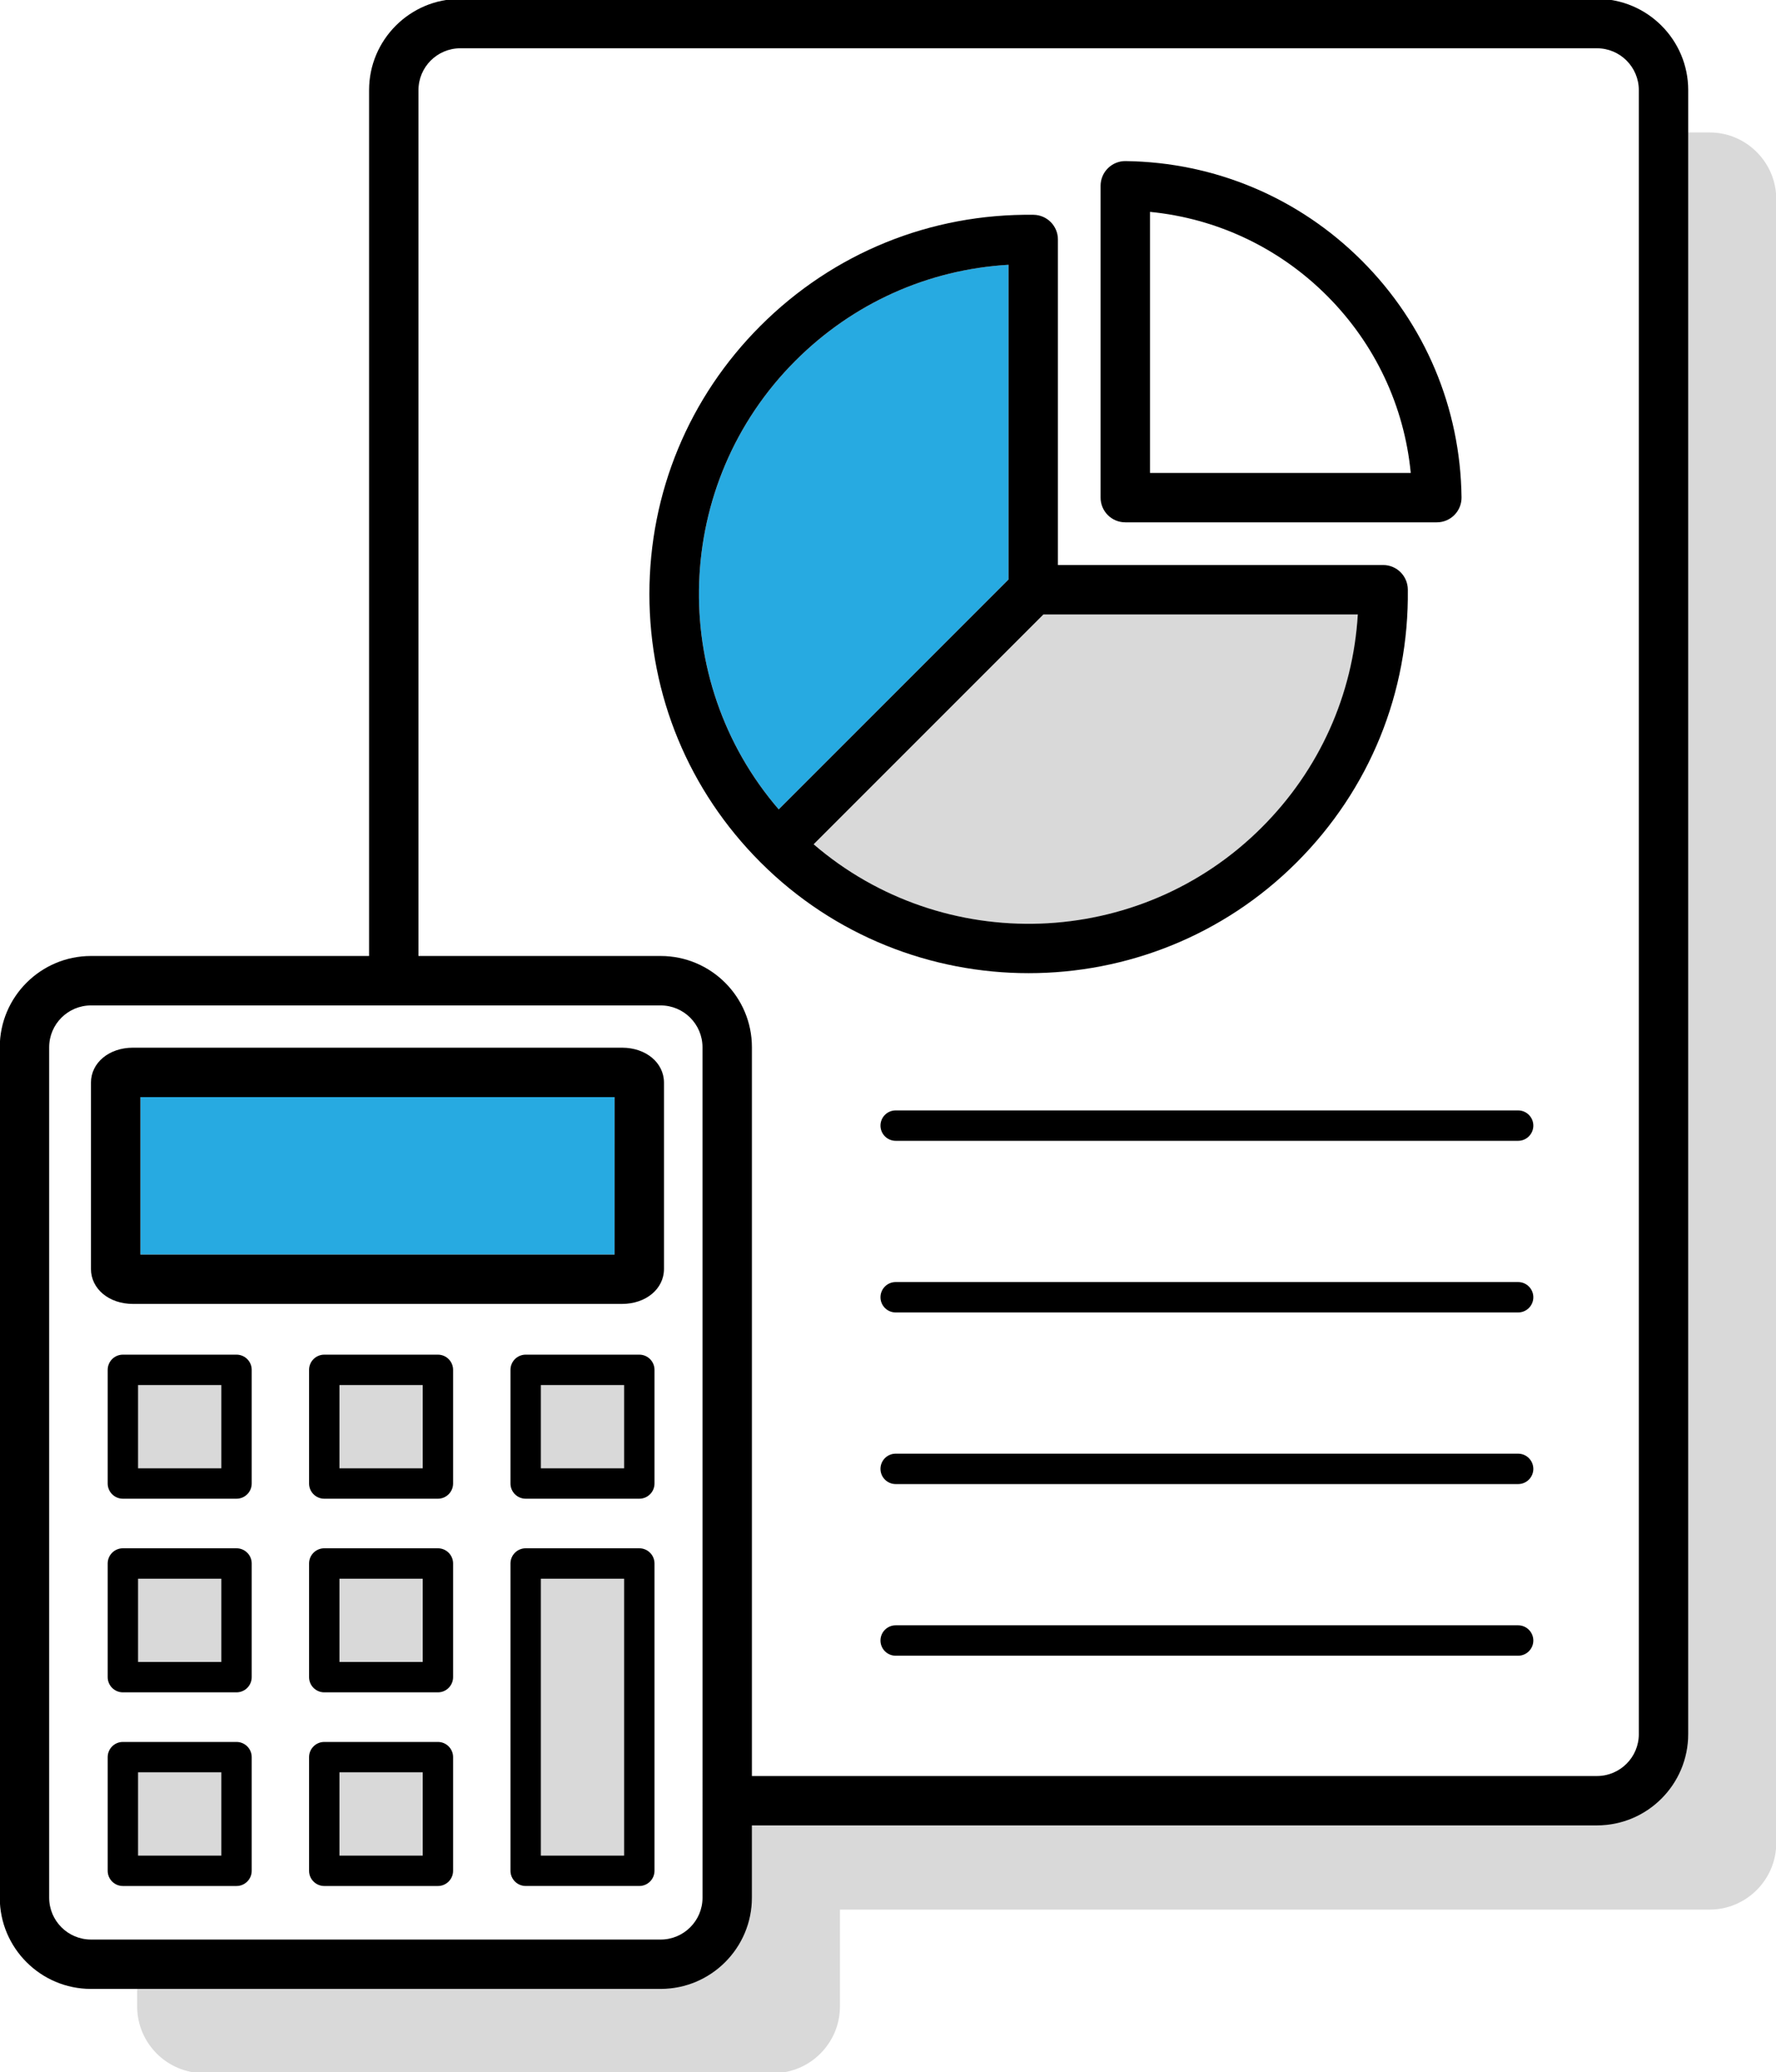 <?xml version="1.0" encoding="utf-8"?>
<!-- Generator: Adobe Illustrator 20.1.0, SVG Export Plug-In . SVG Version: 6.00 Build 0)  -->
<svg version="1.1" id="Layer_1" xmlns="http://www.w3.org/2000/svg" xmlns:xlink="http://www.w3.org/1999/xlink" x="0px" y="0px"
	 viewBox="0 0 63.1 73.6" style="enable-background:new 0 0 63.1 73.6;" xml:space="preserve">
<style type="text/css">
	.st0{fill:#27AAE1;}
	.st1{fill:#D9D9D9;}
</style>
<title>ecolighten-assets-for-website-03</title>
<g>
	<g>
		<rect x="4.988" y="38.97" class="st0" width="16.849" height="5.593"/>
		<path class="st0" d="M28.26,12.815c-4.362,4.362-4.559,11.336-0.593,15.935l8.165-8.165V9.404
			C32.97,9.574,30.308,10.767,28.26,12.815z"/>
	</g>
	<g>
		<path class="st1" d="M60.744,4.705h-0.763v56.896c0,1.787-1.454,3.241-3.241,3.241H29.841h-3.127v2.567
			c0,1.787-1.454,3.241-3.241,3.241H4.874v0.626c0,1.3,1.064,2.364,2.364,2.364h20.24c1.3,0,2.364-1.064,2.364-2.364
			v-3.445h30.903c1.3,0,2.364-1.064,2.364-2.364V7.069C63.108,5.769,62.044,4.705,60.744,4.705z"/>
		<path class="st1" d="M44.833,29.388c2.046-2.045,3.238-4.704,3.41-7.562H37.073l-8.164,8.164
			C33.507,33.947,40.475,33.746,44.833,29.388z"/>
		<rect x="4.906" y="49.199" class="st1" width="2.957" height="2.957"/>
		<rect x="12.061" y="49.199" class="st1" width="2.957" height="2.957"/>
		<rect x="19.217" y="49.199" class="st1" width="2.957" height="2.957"/>
		<rect x="4.906" y="56.077" class="st1" width="2.957" height="2.957"/>
		<rect x="12.061" y="56.077" class="st1" width="2.957" height="2.957"/>
		<rect x="19.217" y="56.077" class="st1" width="2.957" height="9.835"/>
		<rect x="4.906" y="62.956" class="st1" width="2.957" height="2.957"/>
		<rect x="12.061" y="62.956" class="st1" width="2.957" height="2.957"/>
	</g>
	<g>
		<path d="M56.74-0.04H16.354c-1.787,0-3.241,1.454-3.241,3.241v30.757H3.233c-1.787,0-3.241,1.454-3.241,3.241
			v30.209c0,1.787,1.454,3.241,3.241,3.241h1.641h18.6c1.787,0,3.241-1.454,3.241-3.241v-2.567h3.127h26.898
			c1.787,0,3.241-1.454,3.241-3.241V4.705V3.201C59.981,1.414,58.527-0.04,56.74-0.04z M24.96,67.409
			c0,0.82-0.667,1.486-1.486,1.486H3.233c-0.82,0-1.486-0.667-1.486-1.486V37.2
			c0-0.82,0.667-1.486,1.486-1.486h20.24c0.82,0,1.486,0.667,1.486,1.486L24.96,67.409L24.96,67.409z
			 M58.226,61.6c0,0.82-0.667,1.486-1.486,1.486H26.715v-25.887c0-1.787-1.454-3.241-3.241-3.241h-8.606V3.201
			c0-0.82,0.667-1.486,1.486-1.486h40.386c0.82,0,1.486,0.667,1.486,1.486L58.226,61.6L58.226,61.6z"/>
		<path d="M22.1,37.215H4.724c-0.85,0-1.492,0.534-1.492,1.243v6.616c0,0.709,0.641,1.243,1.492,1.243h17.375
			c0.85,0,1.492-0.534,1.492-1.243v-6.616C23.591,37.75,22.95,37.215,22.1,37.215z M21.836,44.563H4.988v-5.593
			h16.849L21.836,44.563L21.836,44.563z"/>
		<path d="M46.074,30.629c2.588-2.588,3.989-6.03,3.945-9.692c-0.006-0.48-0.397-0.867-0.877-0.867H37.587V8.507
			c0-0.48-0.386-0.871-0.866-0.877c-3.662-0.047-7.111,1.354-9.702,3.944c-2.545,2.545-3.946,5.928-3.946,9.527
			c0,3.599,1.401,6.983,3.946,9.528c0.003,0.003,0.008,0.007,0.011,0.011c0,0,0.001,0.001,0.001,0.001
			c2.625,2.618,6.069,3.927,9.515,3.927C39.997,34.569,43.448,33.255,46.074,30.629z M28.26,12.815
			c2.048-2.048,4.71-3.241,7.572-3.41v11.18l-8.165,8.165C23.7,24.151,23.898,17.177,28.26,12.815z
			 M28.908,29.99l8.164-8.164h11.17c-0.172,2.858-1.364,5.517-3.41,7.562
			C40.475,33.746,33.507,33.947,28.908,29.99z"/>
		<path d="M39.981,18.554l11.069-0c0.235,0,0.459-0.094,0.624-0.261c0.165-0.167,0.256-0.393,0.253-0.627
			c-0.038-3.175-1.296-6.159-3.54-8.404c-2.242-2.242-5.223-3.499-8.395-3.54
			c-0.234-0.004-0.461,0.088-0.628,0.253s-0.261,0.39-0.261,0.624v11.077c0,0.233,0.092,0.456,0.257,0.621
			S39.748,18.554,39.981,18.554z M40.858,7.526c2.376,0.233,4.582,1.272,6.287,2.977
			c1.708,1.708,2.747,3.917,2.978,6.296l-9.265,0V7.526z"/>
		<path d="M53.937,39.443H31.823c-0.298,0-0.54,0.242-0.54,0.54c0,0.298,0.242,0.54,0.54,0.54h22.115
			c0.298,0,0.54-0.242,0.54-0.54S54.236,39.443,53.937,39.443z"/>
		<path d="M53.937,45.54H31.823c-0.298,0-0.54,0.242-0.54,0.54c0,0.298,0.242,0.54,0.54,0.54h22.115
			c0.298,0,0.54-0.242,0.54-0.54S54.236,45.54,53.937,45.54z"/>
		<path d="M53.937,51.636H31.823c-0.298,0-0.54,0.242-0.54,0.54c0,0.298,0.242,0.54,0.54,0.54h22.115
			c0.298,0,0.54-0.242,0.54-0.54C54.477,51.878,54.236,51.636,53.937,51.636z"/>
		<path d="M53.937,57.733H31.823c-0.298,0-0.54,0.242-0.54,0.54c0,0.298,0.242,0.54,0.54,0.54h22.115
			c0.298,0,0.54-0.242,0.54-0.54C54.477,57.975,54.236,57.733,53.937,57.733z"/>
		<path d="M8.403,48.119H4.366c-0.298,0-0.54,0.242-0.54,0.54v4.037c0,0.298,0.242,0.54,0.54,0.54h4.037
			c0.298,0,0.54-0.242,0.54-0.54v-4.037C8.943,48.361,8.701,48.119,8.403,48.119z M7.863,52.156H4.906v-2.957h2.957
			V52.156z"/>
		<path d="M15.558,48.119h-4.037c-0.298,0-0.54,0.242-0.54,0.54v4.037c0,0.298,0.242,0.54,0.54,0.54h4.037
			c0.298,0,0.54-0.242,0.54-0.54v-4.037C16.098,48.361,15.857,48.119,15.558,48.119z M15.018,52.156h-2.957v-2.957
			h2.957V52.156z"/>
		<path d="M22.714,48.119h-4.037c-0.298,0-0.54,0.242-0.54,0.54v4.037c0,0.298,0.242,0.54,0.54,0.54h4.037
			c0.298,0,0.54-0.242,0.54-0.54v-4.037C23.254,48.361,23.012,48.119,22.714,48.119z M22.174,52.156h-2.957v-2.957
			h2.957V52.156z"/>
		<path d="M8.403,54.997H4.366c-0.298,0-0.54,0.242-0.54,0.54v4.037c0,0.298,0.242,0.54,0.54,0.54h4.037
			c0.298,0,0.54-0.242,0.54-0.54v-4.037C8.943,55.239,8.701,54.997,8.403,54.997z M7.863,59.035H4.906v-2.957h2.957
			V59.035z"/>
		<path d="M15.558,54.997h-4.037c-0.298,0-0.54,0.242-0.54,0.54v4.037c0,0.298,0.242,0.54,0.54,0.54h4.037
			c0.298,0,0.54-0.242,0.54-0.54v-4.037C16.098,55.239,15.857,54.997,15.558,54.997z M15.018,59.035h-2.957v-2.957
			h2.957V59.035z"/>
		<path d="M22.714,54.997h-4.037c-0.298,0-0.54,0.242-0.54,0.54v10.915c0,0.298,0.242,0.54,0.54,0.54h4.037
			c0.298,0,0.54-0.242,0.54-0.54V55.537C23.254,55.239,23.012,54.997,22.714,54.997z M22.174,65.913h-2.957v-9.835
			h2.957V65.913z"/>
		<path d="M8.403,61.876H4.366c-0.298,0-0.54,0.242-0.54,0.54v4.037c0,0.298,0.242,0.54,0.54,0.54h4.037
			c0.298,0,0.54-0.242,0.54-0.54v-4.037C8.943,62.118,8.701,61.876,8.403,61.876z M7.863,65.913H4.906v-2.957h2.957
			V65.913z"/>
		<path d="M15.558,61.876h-4.037c-0.298,0-0.54,0.242-0.54,0.54v4.037c0,0.298,0.242,0.54,0.54,0.54h4.037
			c0.298,0,0.54-0.242,0.54-0.54v-4.037C16.098,62.118,15.857,61.876,15.558,61.876z M15.018,65.913h-2.957v-2.957
			h2.957V65.913z"/>
	</g>
</g>
</svg>

